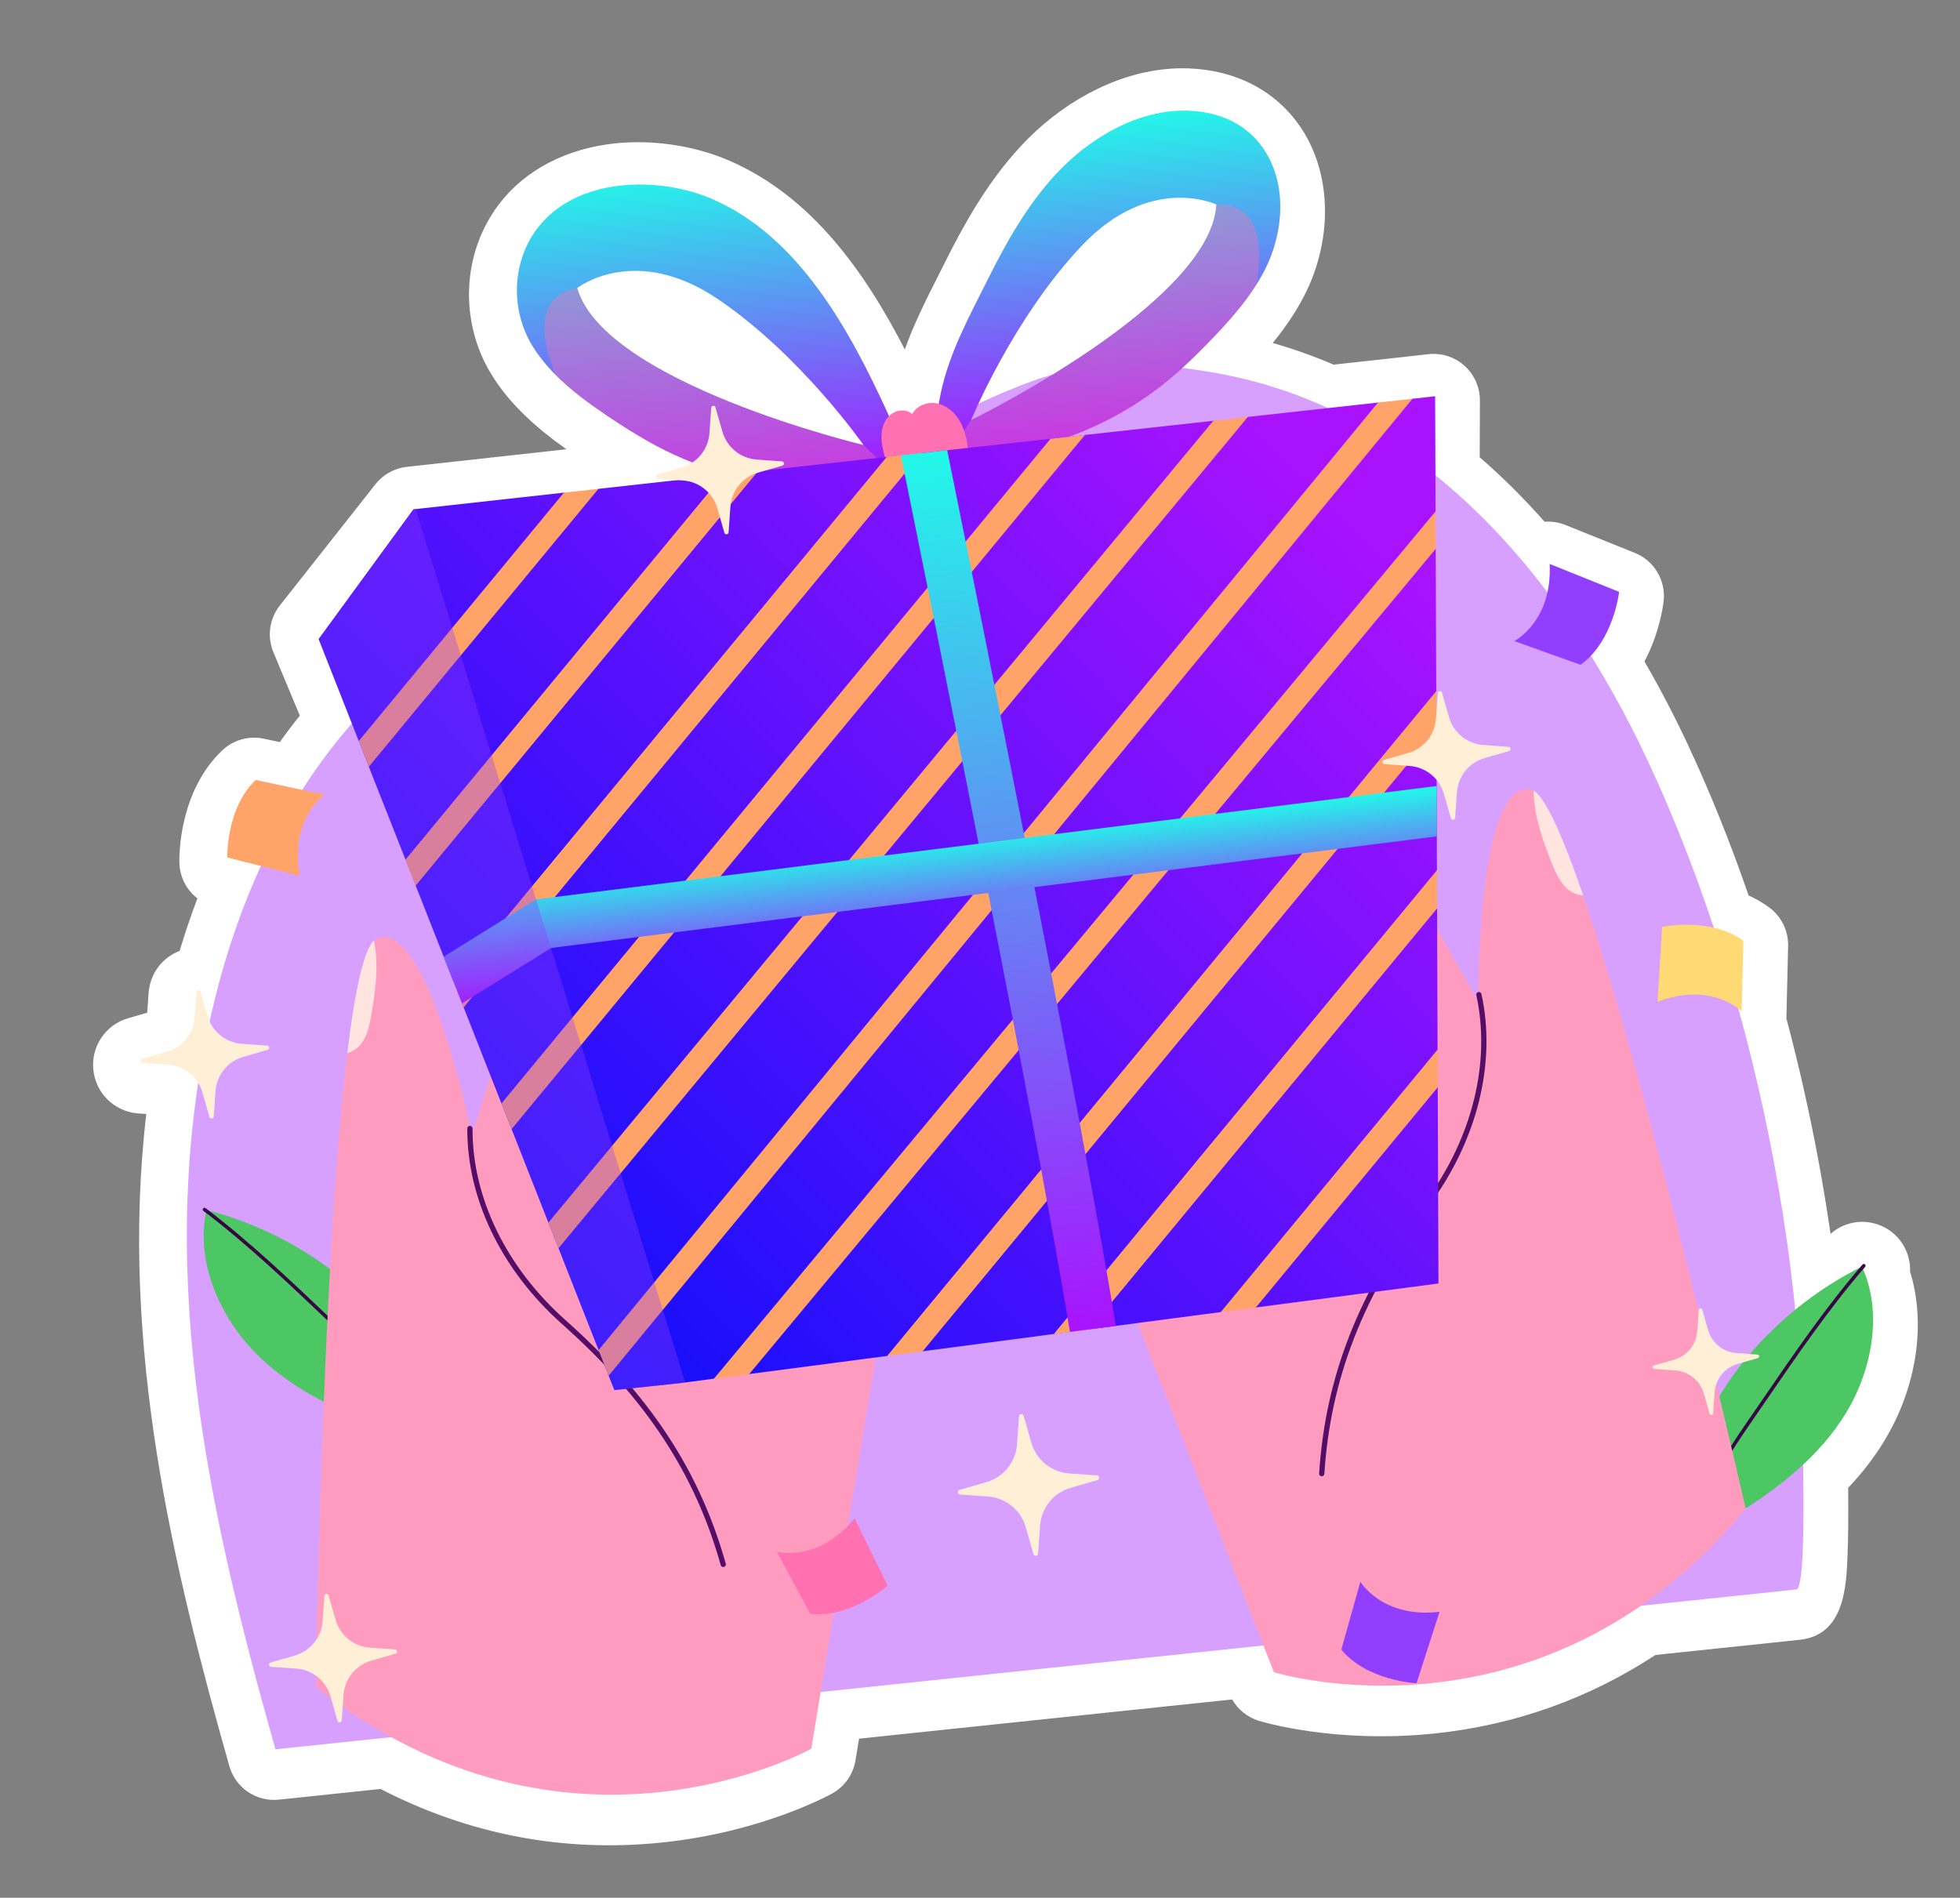 <?xml version="1.0" encoding="UTF-8"?>
<svg width="252px" height="244px" viewBox="0 0 252 244" version="1.1" xmlns="http://www.w3.org/2000/svg" xmlns:xlink="http://www.w3.org/1999/xlink">
    <rect x="0" y="0" width="252" height="244" fill="#808080" stroke="none"/>
    <title>gift</title>
    <defs>
        <linearGradient x1="50%" y1="0%" x2="50%" y2="100%" id="linearGradient-1">
            <stop stop-color="#21F9E9" offset="0%"></stop>
            <stop stop-color="#A912FF" offset="100%"></stop>
        </linearGradient>
        <linearGradient x1="50%" y1="0%" x2="50%" y2="100%" id="linearGradient-2">
            <stop stop-color="#21F9E9" offset="0%"></stop>
            <stop stop-color="#A912FF" offset="100%"></stop>
        </linearGradient>
        <linearGradient x1="100%" y1="23.202%" x2="6.111%" y2="81.582%" id="linearGradient-3">
            <stop stop-color="#A912FF" offset="0%"></stop>
            <stop stop-color="#100FFB" offset="100%"></stop>
        </linearGradient>
        <linearGradient x1="50%" y1="0%" x2="50%" y2="100%" id="linearGradient-4">
            <stop stop-color="#21F9E9" offset="0%"></stop>
            <stop stop-color="#A912FF" offset="100%"></stop>
        </linearGradient>
        <linearGradient x1="50%" y1="0%" x2="50%" y2="100%" id="linearGradient-5">
            <stop stop-color="#21F9E9" offset="0%"></stop>
            <stop stop-color="#A912FF" offset="100%"></stop>
        </linearGradient>
    </defs>
    <g id="01---Maquettes" stroke="none" stroke-width="1" fill="none" fill-rule="evenodd">
        <g id="01.1---Home" transform="translate(-606, -3117)">
            <g id="gift" transform="translate(732, 3239) rotate(-6) translate(-732, -3239) translate(617, 3129)">
                <path d="M229.59,163.761 C229.834,161.995 229.323,160.136 228.037,158.729 C228.001,158.69 227.964,158.651 227.927,158.613 C226.772,157.416 225.158,156.73 223.498,156.73 C222.204,156.73 220.961,157.133 219.924,157.876 C219.799,154.615 219.603,151.318 219.338,148.009 C218.847,141.882 218.121,135.744 217.174,129.726 C217.186,129.649 217.198,129.572 217.208,129.496 L218.369,120.499 C218.62,118.553 217.903,116.608 216.449,115.294 C215.706,114.624 214.887,114.022 213.997,113.496 C212.351,106.405 210.421,99.65 208.25,93.377 C206.92,89.533 205.436,85.784 203.823,82.184 C206.145,78.74 206.973,75.248 207.086,74.737 C207.663,72.112 206.421,69.422 204.05,68.167 L195.541,63.661 C194.724,63.227 193.831,62.999 192.935,62.972 C190.593,59.69 188.11,56.644 185.503,53.857 L186.292,46.607 C186.476,44.912 185.93,43.219 184.791,41.954 C183.661,40.699 182.054,39.984 180.37,39.984 C180.356,39.984 177.355,40.005 177.355,40.005 L168.066,40.047 C165.638,38.69 163.133,37.492 160.571,36.46 C161.649,35.39 162.716,34.229 163.697,32.975 C165.086,31.217 166.165,29.478 166.997,27.657 C169.876,21.357 169.86,14.417 166.952,9.093 C164.287,4.212 159.503,1.058 153.482,0.214 C152.472,0.072 151.433,0 150.393,0 C143.763,0 136.638,2.933 130.847,8.045 C126.079,12.254 122.553,17.347 119.732,21.774 C119.362,22.354 118.989,22.931 118.618,23.507 C116.815,26.301 114.97,29.159 113.443,32.341 C109.375,21.89 103.6,11.536 93.557,5.852 C89.34,3.466 84.094,2.098 79.162,2.098 C72.852,2.098 67.3,4.298 63.528,8.291 C58.152,13.981 56.813,22.648 60.194,29.861 C61.045,31.674 62.141,33.403 63.528,35.122 C65.182,37.192 67.054,38.994 68.831,40.556 L48.206,40.661 C46.601,40.661 45.065,41.31 43.944,42.461 L30.083,56.689 C28.57,58.242 28.016,60.495 28.638,62.577 L31.162,71.034 C30.173,72.033 29.199,73.073 28.246,74.15 L26.234,73.496 C25.634,73.302 25.015,73.207 24.4,73.207 C23.108,73.207 21.832,73.628 20.779,74.436 C14.689,79.109 13.858,87.302 13.784,88.221 C13.634,90.061 14.339,91.815 15.611,93.032 C14.554,95.131 13.559,97.291 12.629,99.505 C10.335,100.117 8.534,102.012 8.103,104.451 L7.655,106.973 L5.14,107.422 C2.162,107.953 0,110.541 0,113.573 C0,116.607 2.162,119.195 5.14,119.726 L6.178,119.911 C-0.442,149.309 3.627,178.85 8.03,204.411 C8.523,207.275 11.001,209.368 13.9,209.368 L27.058,209.368 C37.808,216.424 49.694,220 62.417,220 C75.325,220 84.392,216.17 84.772,216.007 C86.44,215.291 87.691,213.852 88.171,212.098 L88.921,209.368 L137.157,209.368 C137.761,210.742 138.866,211.849 140.263,212.448 C140.642,212.611 149.711,216.44 162.617,216.44 C172.926,216.44 182.762,214.062 191.88,209.367 L210.523,209.367 C216.317,209.367 217.205,203.197 217.793,199.114 C218.114,196.884 218.44,194.021 218.767,190.579 C220.779,188.862 222.493,187.068 223.964,185.139 C228.89,178.689 230.95,170.699 229.59,163.761 Z" id="Path" fill="#FFFFFF" fill-rule="nonzero"></path>
                <g id="Group" transform="translate(6.211, 5.466)">
                    <path d="M204.565,197.42 C204.565,197.42 7.943,197.42 7.943,197.42 C2.397,165.226 -1.139,133.404 9.838,101.909 C14.281,89.163 21.133,77.161 30.737,67.986 C39.196,59.906 48.483,54.5 59.806,52.083 C71.793,49.524 83.591,47.501 95.141,43.045 C104.46,39.451 113.393,35.076 123.093,32.636 C131.075,30.627 139.735,31.95 147.558,34.325 C172.606,41.929 188.183,64.86 196.665,89.36 C202.512,106.252 206.011,124.637 207.442,142.512 C208.179,151.715 208.404,160.955 207.953,170.18 C207.833,172.61 206.166,197.42 204.565,197.42 Z" id="Path" fill="#D7A0FF" fill-rule="nonzero"></path>
                    <g transform="translate(5.566, 127.217)" fill-rule="nonzero" id="Path">
                        <g transform="translate(186.073, 29.488)">
                            <path d="M0.314,33.733 C-1.227,25.475 3.104,17.1 8.987,11.119 C13.668,6.36 19.396,2.643 25.643,0.311 C27.749,6.418 25.554,13.698 21.636,18.829 C17.719,23.96 12.079,27.492 6.274,30.298 C4.107,31.345 1.862,31.887 0.314,33.733 Z" fill="#4DC764"></path>
                            <path d="M0.264,34.038 C0.245,34.038 0.225,34.036 0.205,34.03 C0.085,33.997 0.015,33.873 0.047,33.753 C0.845,30.845 2.055,28.071 3.642,25.509 C5.325,22.794 7.429,20.333 9.464,17.953 C10.041,17.278 10.621,16.598 11.204,15.913 C15.837,10.476 20.627,4.854 25.749,0.061 C25.84,-0.024 25.982,-0.02 26.067,0.071 C26.151,0.162 26.147,0.305 26.056,0.389 C20.952,5.166 16.17,10.779 11.546,16.206 C10.963,16.89 10.382,17.571 9.805,18.246 C7.781,20.613 5.688,23.061 4.024,25.747 C2.459,28.272 1.267,31.006 0.481,33.873 C0.453,33.973 0.363,34.038 0.264,34.038 Z" fill="#370644"></path>
                        </g>
                        <g transform="translate(-0, -0)">
                            <path d="M26.145,33.732 C27.686,25.475 23.356,17.1 17.472,11.119 C12.791,6.36 7.063,2.643 0.816,0.311 C-1.29,6.418 0.905,13.697 4.823,18.829 C8.74,23.96 14.38,27.492 20.185,30.298 C22.352,31.344 24.597,31.886 26.145,33.732 Z" fill="#4DC764"></path>
                            <path d="M26.195,34.038 C26.096,34.038 26.006,33.972 25.978,33.872 C25.192,31.006 24,28.271 22.435,25.747 C20.771,23.06 18.678,20.613 16.654,18.246 C16.077,17.571 15.497,16.89 14.913,16.206 C10.289,10.778 5.507,5.166 0.403,0.389 C0.312,0.305 0.308,0.162 0.392,0.071 C0.477,-0.019 0.62,-0.024 0.71,0.06 C5.832,4.854 10.622,10.476 15.255,15.913 C15.838,16.598 16.418,17.278 16.995,17.953 C19.03,20.333 21.134,22.794 22.817,25.509 C24.405,28.071 25.614,30.844 26.412,33.753 C26.444,33.873 26.374,33.997 26.254,34.03 C26.234,34.035 26.214,34.038 26.195,34.038 Z" fill="#370644"></path>
                        </g>
                    </g>
                    <g transform="translate(13.947, 0)">
                        <g transform="translate(0, 90.928)" fill-rule="nonzero" id="Path">
                            <path d="M89.569,14.974 L62.523,113.614 C62.523,113.614 29.4,127.842 0,99.037 C0,99.037 6.464,44.963 12.54,18.439 C14.268,10.892 15.966,5.575 17.465,4.37 C17.614,4.251 17.763,4.171 17.912,4.132 C24.674,2.439 27.374,30.566 27.374,30.566 L40.769,0 L89.569,14.974 Z" fill="#FF9BBF"></path>
                            <path d="M53.738,89.205 C53.577,89.205 53.435,89.088 53.407,88.924 C51.331,76.802 46.071,66.635 36.349,55.957 C29.336,48.254 25.881,38.678 26.87,29.684 C26.891,29.498 27.062,29.359 27.242,29.385 C27.427,29.405 27.56,29.572 27.54,29.757 C26.572,38.559 29.964,47.942 36.846,55.501 C46.66,66.28 51.972,76.552 54.071,88.809 C54.102,88.993 53.979,89.168 53.796,89.199 C53.776,89.203 53.757,89.205 53.738,89.205 Z" fill="#550E68"></path>
                            <path d="M16.125,13.878 C15.737,15.233 15.281,16.647 14.258,17.612 C13.841,18.001 13.206,18.319 12.54,18.439 C14.268,10.891 15.966,5.575 17.465,4.37 C17.763,7.556 17.008,10.782 16.125,13.878 Z" fill="#FFE4E0"></path>
                        </g>
                        <g transform="translate(95.656, 87.368)" fill-rule="nonzero" id="Path">
                            <path d="M0,14.974 L27.047,113.614 C27.047,113.614 60.17,127.842 89.569,99.038 C89.569,99.038 83.105,44.964 77.029,18.439 C75.301,10.892 73.604,5.575 72.104,4.371 C71.955,4.252 71.806,4.172 71.657,4.132 C64.895,2.439 62.195,30.566 62.195,30.566 L48.8,0 L0,14.974 Z" fill="#FF9BBF"></path>
                            <path d="M35.831,89.206 C35.812,89.206 35.792,89.204 35.773,89.201 C35.59,89.169 35.466,88.994 35.498,88.81 C37.597,76.554 42.909,66.281 52.723,55.502 C59.605,47.944 62.997,38.56 62.029,29.759 C62.009,29.574 62.142,29.406 62.327,29.386 C62.51,29.361 62.679,29.499 62.699,29.685 C63.688,38.68 60.233,48.256 53.22,55.958 C43.498,66.636 38.237,76.803 36.162,88.925 C36.134,89.089 35.992,89.206 35.831,89.206 Z" fill="#550E68"></path>
                            <path d="M73.445,13.879 C73.832,15.233 74.289,16.647 75.311,17.613 C75.728,18.001 76.364,18.32 77.029,18.439 C75.301,10.892 73.604,5.575 72.104,4.371 C71.806,7.557 72.561,10.783 73.445,13.879 Z" fill="#FFE4E0"></path>
                        </g>
                        <g transform="translate(14.441, 0)">
                            <g transform="translate(29.961, -0)">
                                <g transform="translate(0, 2.098)">
                                    <path d="M47.024,37.745 C46.79,35.958 46.35,34.205 45.776,32.507 C42.083,21.574 36.869,8.95 26.323,2.983 C19.725,-0.751 9.223,-1.682 3.547,4.328 C-0.193,8.287 -1.02,14.342 1.279,19.244 C1.966,20.709 2.859,22.059 3.872,23.316 C5.633,25.519 7.783,27.457 9.96,29.282 C12.202,31.149 14.507,32.959 16.974,34.52 C22.574,38.056 29.001,40.255 35.588,40.961 C38.878,41.325 42.213,41.303 45.495,40.906 C45.673,40.886 45.84,40.857 45.986,40.83 C47.617,40.493 47.269,39.631 47.024,37.745 Z M7.817,12.521 C7.817,12.521 15.789,7.508 25.675,15.843 C35.561,24.178 42.319,36.451 42.319,36.451 C42.319,36.451 10.017,25.056 7.817,12.521 Z" id="Shape" fill="url(#linearGradient-1)"></path>
                                    <path d="M45.987,40.83 C45.84,40.857 45.673,40.886 45.496,40.906 C42.213,41.303 38.878,41.325 35.588,40.961 C29.002,40.254 22.574,38.056 16.974,34.52 C14.507,32.959 12.202,31.149 9.96,29.282 C7.783,27.457 5.633,25.519 3.873,23.316 C2.681,19.184 1.892,12.971 7.817,12.521 C10.017,25.056 42.319,36.451 42.319,36.451 L45.987,40.83 Z" id="Path" fill="#FF71B1" fill-rule="nonzero" opacity="0.38"></path>
                                </g>
                                <g transform="translate(51.522, 0)">
                                    <path d="M1.261,41.221 C1.407,41.246 1.575,41.274 1.752,41.292 C5.039,41.657 8.374,41.646 11.66,41.249 C18.239,40.477 24.644,38.215 30.21,34.624 C32.661,33.039 34.948,31.206 37.172,29.317 C39.33,27.471 41.462,25.512 43.2,23.291 C44.2,22.025 45.081,20.666 45.753,19.194 C49.548,10.892 46.718,1.543 36.829,0.156 C30.405,-0.746 23.686,2.379 18.956,6.555 C14.934,10.105 11.793,14.512 8.924,19.016 C6.069,23.497 3.063,27.772 1.389,32.895 C0.832,34.599 0.409,36.356 0.193,38.146 C-0.034,40.034 -0.373,40.9 1.261,41.221 Z M4.885,36.805 C4.885,36.805 11.522,24.467 21.325,16.034 C31.129,7.601 39.15,12.536 39.15,12.536 C37.073,25.092 4.885,36.805 4.885,36.805 Z" id="Shape" fill="url(#linearGradient-2)"></path>
                                    <path d="M1.261,41.221 C1.407,41.246 1.575,41.274 1.752,41.292 C5.039,41.657 8.374,41.646 11.66,41.249 C18.239,40.477 24.644,38.215 30.21,34.624 C32.661,33.039 34.948,31.206 37.172,29.317 C39.33,27.471 41.462,25.512 43.2,23.291 C44.351,19.148 45.079,12.927 39.149,12.536 C37.072,25.092 4.884,36.805 4.884,36.805 L1.261,41.221 Z" id="Path" fill="#FF71B1" fill-rule="nonzero" opacity="0.38"></path>
                                </g>
                                <path d="M44.804,39.831 C44.675,38.914 44.615,37.969 44.836,37.07 C45.057,36.171 45.593,35.315 46.411,34.887 C47.23,34.458 48.342,34.553 48.962,35.239 C49.604,34.282 50.895,33.882 52.017,34.137 C53.139,34.392 54.078,35.217 54.657,36.213 C55.236,37.21 55.489,38.367 55.59,39.516 C55.749,41.319 55.473,43.319 54.16,44.56 C52.952,45.701 51.126,45.935 49.486,45.682 C46.111,45.159 45.239,42.923 44.804,39.831 Z" id="Path" fill="#FF71B1" fill-rule="nonzero"></path>
                            </g>
                            <g transform="translate(0, 39.983)" id="Path">
                                <polygon fill="url(#linearGradient-3)" points="146.025 0 144.536 14.731 144.516 14.848 143.351 17.521 144.05 19.523 144.03 19.673 142.203 37.759 141.106 39.727 141.716 42.584 140.981 49.863 140.326 56.307 139.879 60.67 138.786 62.607 139.393 65.494 137.556 83.581 136.431 85.826 137.07 88.405 134.527 113.503 110.857 114.114 108.919 113.263 106.309 114.232 106.299 114.232 92.707 114.586 89.242 114.671 86.749 114.736 84.694 114.789 67.636 115.239 65.526 114.393 63.089 115.357 45.177 115.818 43.271 114.066 40.609 115.936 36.876 116.033 36.171 116.054 27.722 116.054 27.186 114.135 26.242 110.726 22.489 97.164 21.536 93.755 18.09 81.297 17.137 77.888 13.593 65.076 13.444 64.561 12.64 61.656 11.726 58.344 9.095 48.855 8.152 45.435 4.706 33.042 3.763 29.622 0 16.049 13.861 0.729 14.149 0.729 33.332 0.622 35.812 1.511 37.79 0.6 53.954 0.504 58.412 0.482 75.112 0.397 76.92 0.386 79.571 0.364 82.897 0.343 82.907 0.343 95.963 0.279 96.271 0.279 100.441 0.257 100.719 0.246 117.33 0.161 117.43 0.161 119.431 1.047 121.799 0.129 121.888 0.129 138.588 0.043 138.638 0.043 140.554 0.935 143.037 0.022 143.086 0.022"></polygon>
                                <g transform="translate(3.763, 0.022)" fill="#FFA368" fill-rule="nonzero">
                                    <polygon points="34.027 0.579 0.943 33.021 1.41861831e-14 29.601 29.568 0.6"></polygon>
                                    <polygon points="54.649 0.461 5.332 48.834 4.388 45.414 50.191 0.482"></polygon>
                                    <polygon points="54.649 0.461 5.332 48.834 4.388 45.414 50.191 0.482"></polygon>
                                    <polygon points="75.808 0.343 73.385 2.723 22.946 52.189 20.92 54.173 11.011 63.886 9.83 65.055 9.681 64.54 8.877 61.635 16.452 54.205 20.205 50.528 71.349 0.375 73.157 0.364"></polygon>
                                    <polygon points="75.808 0.343 73.385 2.723 22.946 52.189 20.92 54.173 11.011 63.886 9.83 65.055 9.681 64.54 8.877 61.635 16.452 54.205 20.205 50.528 71.349 0.375 73.157 0.364"></polygon>
                                    <polygon points="96.956 0.225 24.336 71.466 14.327 81.276 13.374 77.866 23.611 67.821 92.508 0.257 96.678 0.236"></polygon>
                                    <polygon points="118.036 0.107 23.998 91.986 18.726 97.142 17.773 93.733 113.567 0.139 113.667 0.139"></polygon>
                                    <polygon points="139.323 0 23.423 114.114 22.479 110.705 32.418 100.906 134.875 0.021 139.273 0"></polygon>
                                    <polygon points="140.773 14.709 140.753 14.827 140.286 19.501 43.866 113.417 41.414 115.797 36.846 115.915"></polygon>
                                    <polygon points="138.44 37.737 137.953 42.562 63.873 115.218 59.326 115.336"></polygon>
                                    <polygon points="138.44 37.737 137.953 42.562 63.873 115.218 59.326 115.336"></polygon>
                                    <polygon points="136.116 60.648 135.63 65.473 88.755 111.433 85.479 114.65 82.986 114.714 80.931 114.768 82.877 112.859 88.487 107.359"></polygon>
                                    <polygon points="136.116 60.648 135.63 65.473 88.755 111.433 85.479 114.65 82.986 114.714 80.931 114.768 82.877 112.859 88.487 107.359"></polygon>
                                    <polygon points="133.793 83.559 133.307 88.383 107.094 114.092 102.546 114.21"></polygon>
                                </g>
                            </g>
                            <path d="M92.707,154.569 L89.242,154.655 L86.749,154.719 C86.71,154.119 86.68,153.497 86.64,152.864 C86.372,148.511 86.005,143.355 85.568,137.641 L85.568,137.63 C85.469,136.311 85.369,134.971 85.26,133.599 C84.873,128.678 84.446,123.424 83.989,118.01 C83.87,116.681 83.761,115.352 83.652,114.011 L83.652,114.001 C83.245,109.315 82.827,104.534 82.41,99.753 L82.41,99.742 C82.341,98.991 82.272,98.241 82.202,97.49 C82.152,96.912 82.103,96.322 82.053,95.743 C81.914,94.178 81.775,92.623 81.636,91.069 C81.309,87.434 80.981,83.822 80.663,80.305 C80.534,78.965 80.415,77.646 80.296,76.327 C79.819,71.149 79.362,66.196 78.935,61.596 C78.806,60.235 78.677,58.916 78.558,57.63 C78.012,51.819 77.535,46.737 77.148,42.728 C77.068,41.891 76.989,41.109 76.92,40.369 L79.571,40.347 L82.897,40.326 L82.907,40.326 C83.215,43.532 83.602,47.584 84.039,52.259 C84.158,53.534 84.287,54.853 84.416,56.225 C84.843,60.739 85.31,65.714 85.786,70.967 C85.915,72.275 86.035,73.593 86.154,74.933 C86.621,79.897 87.087,85.076 87.554,90.329 C87.584,90.532 87.594,90.736 87.613,90.939 C87.713,92.065 87.812,93.191 87.921,94.316 C88.01,95.335 88.1,96.354 88.189,97.372 C88.527,101.124 88.855,104.898 89.172,108.629 C89.291,109.969 89.4,111.299 89.51,112.628 C89.977,117.967 90.403,123.188 90.81,128.152 C90.92,129.514 91.029,130.865 91.128,132.183 C91.565,137.694 91.942,142.829 92.25,147.364 C92.349,148.779 92.439,150.141 92.518,151.438 C92.588,152.532 92.647,153.572 92.707,154.569 Z" id="Path" fill="url(#linearGradient-4)"></path>
                            <polygon id="Path" fill="url(#linearGradient-5)" points="140.981 89.847 140.326 96.29 127.448 96.558 122.921 96.654 105.545 97.008 101.007 97.104 88.189 97.372 84.754 97.437 82.202 97.491 80.236 97.534 62.662 97.898 62.652 97.898 58.134 97.984 58.124 97.984 41.493 98.327 36.966 98.423 36.956 98.423 25.597 98.659 25.567 98.67 14.774 103.891 13.444 104.545 12.64 101.64 11.726 98.327 20.215 94.21 24.266 92.248 24.306 92.248 26.709 92.194 43.668 91.852 48.195 91.755 64.856 91.412 69.393 91.315 81.636 91.069 86.909 90.961 87.613 90.94 91.426 90.865 107.759 90.533 112.297 90.436 129.623 90.083 134.151 89.986"></polygon>
                            <polygon id="Path" fill="#923EFF" fill-rule="nonzero" opacity="0.35" points="36.876 156.016 36.171 156.038 27.722 156.038 27.186 154.119 26.242 150.71 22.489 137.147 21.536 133.738 18.09 121.281 17.137 117.871 13.593 105.06 13.444 104.545 12.64 101.64 11.726 98.327 9.095 88.839 8.152 85.419 4.706 73.026 3.763 69.606 7.09309155e-14 56.033 13.861 40.712 14.149 40.712 17.237 56.386 17.962 60.032 20.563 73.24 21.278 76.885 23.969 90.533 24.306 92.248 24.683 94.178 25.567 98.67 27.374 107.826 28.099 111.471 30.72 124.765 31.435 128.399 34.275 142.787 34.275 142.797 34.99 146.432"></polygon>
                        </g>
                    </g>
                    <g transform="translate(0, 31.506)" fill-rule="nonzero" id="Path">
                        <path d="M194.711,88.902 L196.309,79.386 C196.309,79.386 202.61,78.732 206.504,82.251 L205.342,91.249 C205.342,91.249 201.864,86.974 194.711,88.902 Z" fill="#FFD974"></path>
                        <g transform="translate(0, 0)">
                            <path d="M158.641,163.978 L154.741,172.8 C154.741,172.8 148.475,171.868 145.572,167.491 L148.921,159.063 C148.921,159.062 151.234,164.069 158.641,163.978 Z" fill="#923EFF"></path>
                            <path d="M186.802,31.463 L195.311,35.969 C195.311,35.969 193.953,42.174 189.4,44.778 L181.244,40.849 C181.244,40.849 186.384,38.879 186.802,31.463 Z" fill="#923EFF"></path>
                            <path d="M85.109,144.155 L88.423,153.214 C88.423,153.214 83.272,156.912 78.151,155.79 L74.714,147.397 C74.715,147.397 79.849,149.384 85.109,144.155 Z" fill="#FF71B1"></path>
                            <path d="M22.8,54.545 L13.765,51.226 C13.765,51.226 14.279,44.895 18.442,41.701 L27.05,44.495 C27.05,44.495 22.221,47.14 22.8,54.545 Z" fill="#FFA368"></path>
                            <path d="M171.302,46.493 L171.873,49.717 C172.236,51.762 173.832,53.363 175.871,53.726 L179.086,54.3 C179.388,54.353 179.388,54.788 179.086,54.841 L175.871,55.415 C173.832,55.778 172.236,57.379 171.873,59.424 L171.302,62.648 C171.248,62.951 170.815,62.951 170.761,62.648 L170.19,59.424 C169.827,57.379 168.231,55.778 166.192,55.415 L162.976,54.841 C162.675,54.788 162.675,54.353 162.976,54.3 L166.192,53.726 C168.231,53.363 169.827,51.762 170.19,49.717 L170.761,46.493 C170.815,46.191 171.248,46.191 171.302,46.493 Z" fill="#FFEFD7"></path>
                            <path d="M16.805,146.951 L17.377,150.175 C17.74,152.22 19.336,153.821 21.375,154.185 L24.59,154.758 C24.892,154.812 24.892,155.246 24.59,155.3 L21.375,155.873 C19.336,156.237 17.74,157.838 17.377,159.883 L16.805,163.107 C16.752,163.409 16.319,163.409 16.265,163.107 L15.693,159.883 C15.331,157.838 13.734,156.237 11.695,155.873 L8.48,155.3 C8.178,155.246 8.178,154.812 8.48,154.758 L11.695,154.185 C13.734,153.821 15.331,152.221 15.693,150.175 L16.265,146.951 C16.318,146.649 16.751,146.649 16.805,146.951 Z" fill="#FFEFD7"></path>
                            <path d="M196.289,128.877 L196.763,131.554 C197.064,133.251 198.39,134.581 200.082,134.883 L202.752,135.359 C203.002,135.403 203.002,135.764 202.752,135.809 L200.082,136.285 C198.39,136.587 197.064,137.916 196.763,139.613 L196.289,142.29 C196.244,142.541 195.885,142.541 195.84,142.29 L195.365,139.613 C195.064,137.916 193.739,136.587 192.046,136.285 L189.377,135.809 C189.126,135.764 189.126,135.404 189.377,135.359 L192.046,134.883 C193.739,134.581 195.064,133.252 195.365,131.554 L195.84,128.877 C195.885,128.626 196.244,128.626 196.289,128.877 Z" fill="#FFEFD7"></path>
                            <path d="M108.091,133.334 L108.72,136.887 C109.12,139.14 110.879,140.904 113.126,141.305 L116.669,141.937 C117.002,141.996 117.002,142.475 116.669,142.534 L113.126,143.165 C110.879,143.566 109.12,145.33 108.72,147.583 L108.091,151.136 C108.031,151.47 107.554,151.47 107.495,151.136 L106.866,147.583 C106.466,145.33 104.707,143.566 102.46,143.165 L98.917,142.534 C98.584,142.474 98.584,141.996 98.917,141.937 L102.46,141.305 C104.707,140.904 106.466,139.14 106.866,136.887 L107.495,133.334 C107.555,133.001 108.032,133.001 108.091,133.334 Z" fill="#FFEFD7"></path>
                            <path d="M8.551,68.016 L9.123,71.24 C9.485,73.285 11.082,74.886 13.121,75.249 L16.336,75.823 C16.638,75.876 16.638,76.311 16.336,76.365 L13.121,76.938 C11.082,77.301 9.485,78.902 9.123,80.947 L8.551,84.171 C8.497,84.473 8.065,84.473 8.011,84.171 L7.44,80.947 C7.077,78.902 5.48,77.301 3.441,76.938 L0.226,76.365 C-0.075,76.311 -0.075,75.877 0.226,75.823 L3.441,75.249 C5.48,74.886 7.077,73.285 7.44,71.24 L8.011,68.016 C8.064,67.713 8.497,67.713 8.551,68.016 Z" fill="#FFEFD7"></path>
                            <path d="M82.237,0.227 L82.809,3.451 C83.171,5.495 84.768,7.096 86.807,7.46 L90.022,8.033 C90.323,8.087 90.323,8.521 90.022,8.575 L86.807,9.149 C84.768,9.512 83.171,11.113 82.809,13.158 L82.237,16.382 C82.183,16.685 81.75,16.685 81.697,16.382 L81.125,13.158 C80.762,11.113 79.166,9.512 77.127,9.149 L73.912,8.575 C73.61,8.522 73.61,8.087 73.912,8.033 L77.127,7.46 C79.166,7.096 80.762,5.496 81.125,3.451 L81.697,0.227 C81.75,-0.076 82.183,-0.076 82.237,0.227 Z" fill="#FFEFD7"></path>
                        </g>
                    </g>
                </g>
            </g>
        </g>
    </g>
</svg>